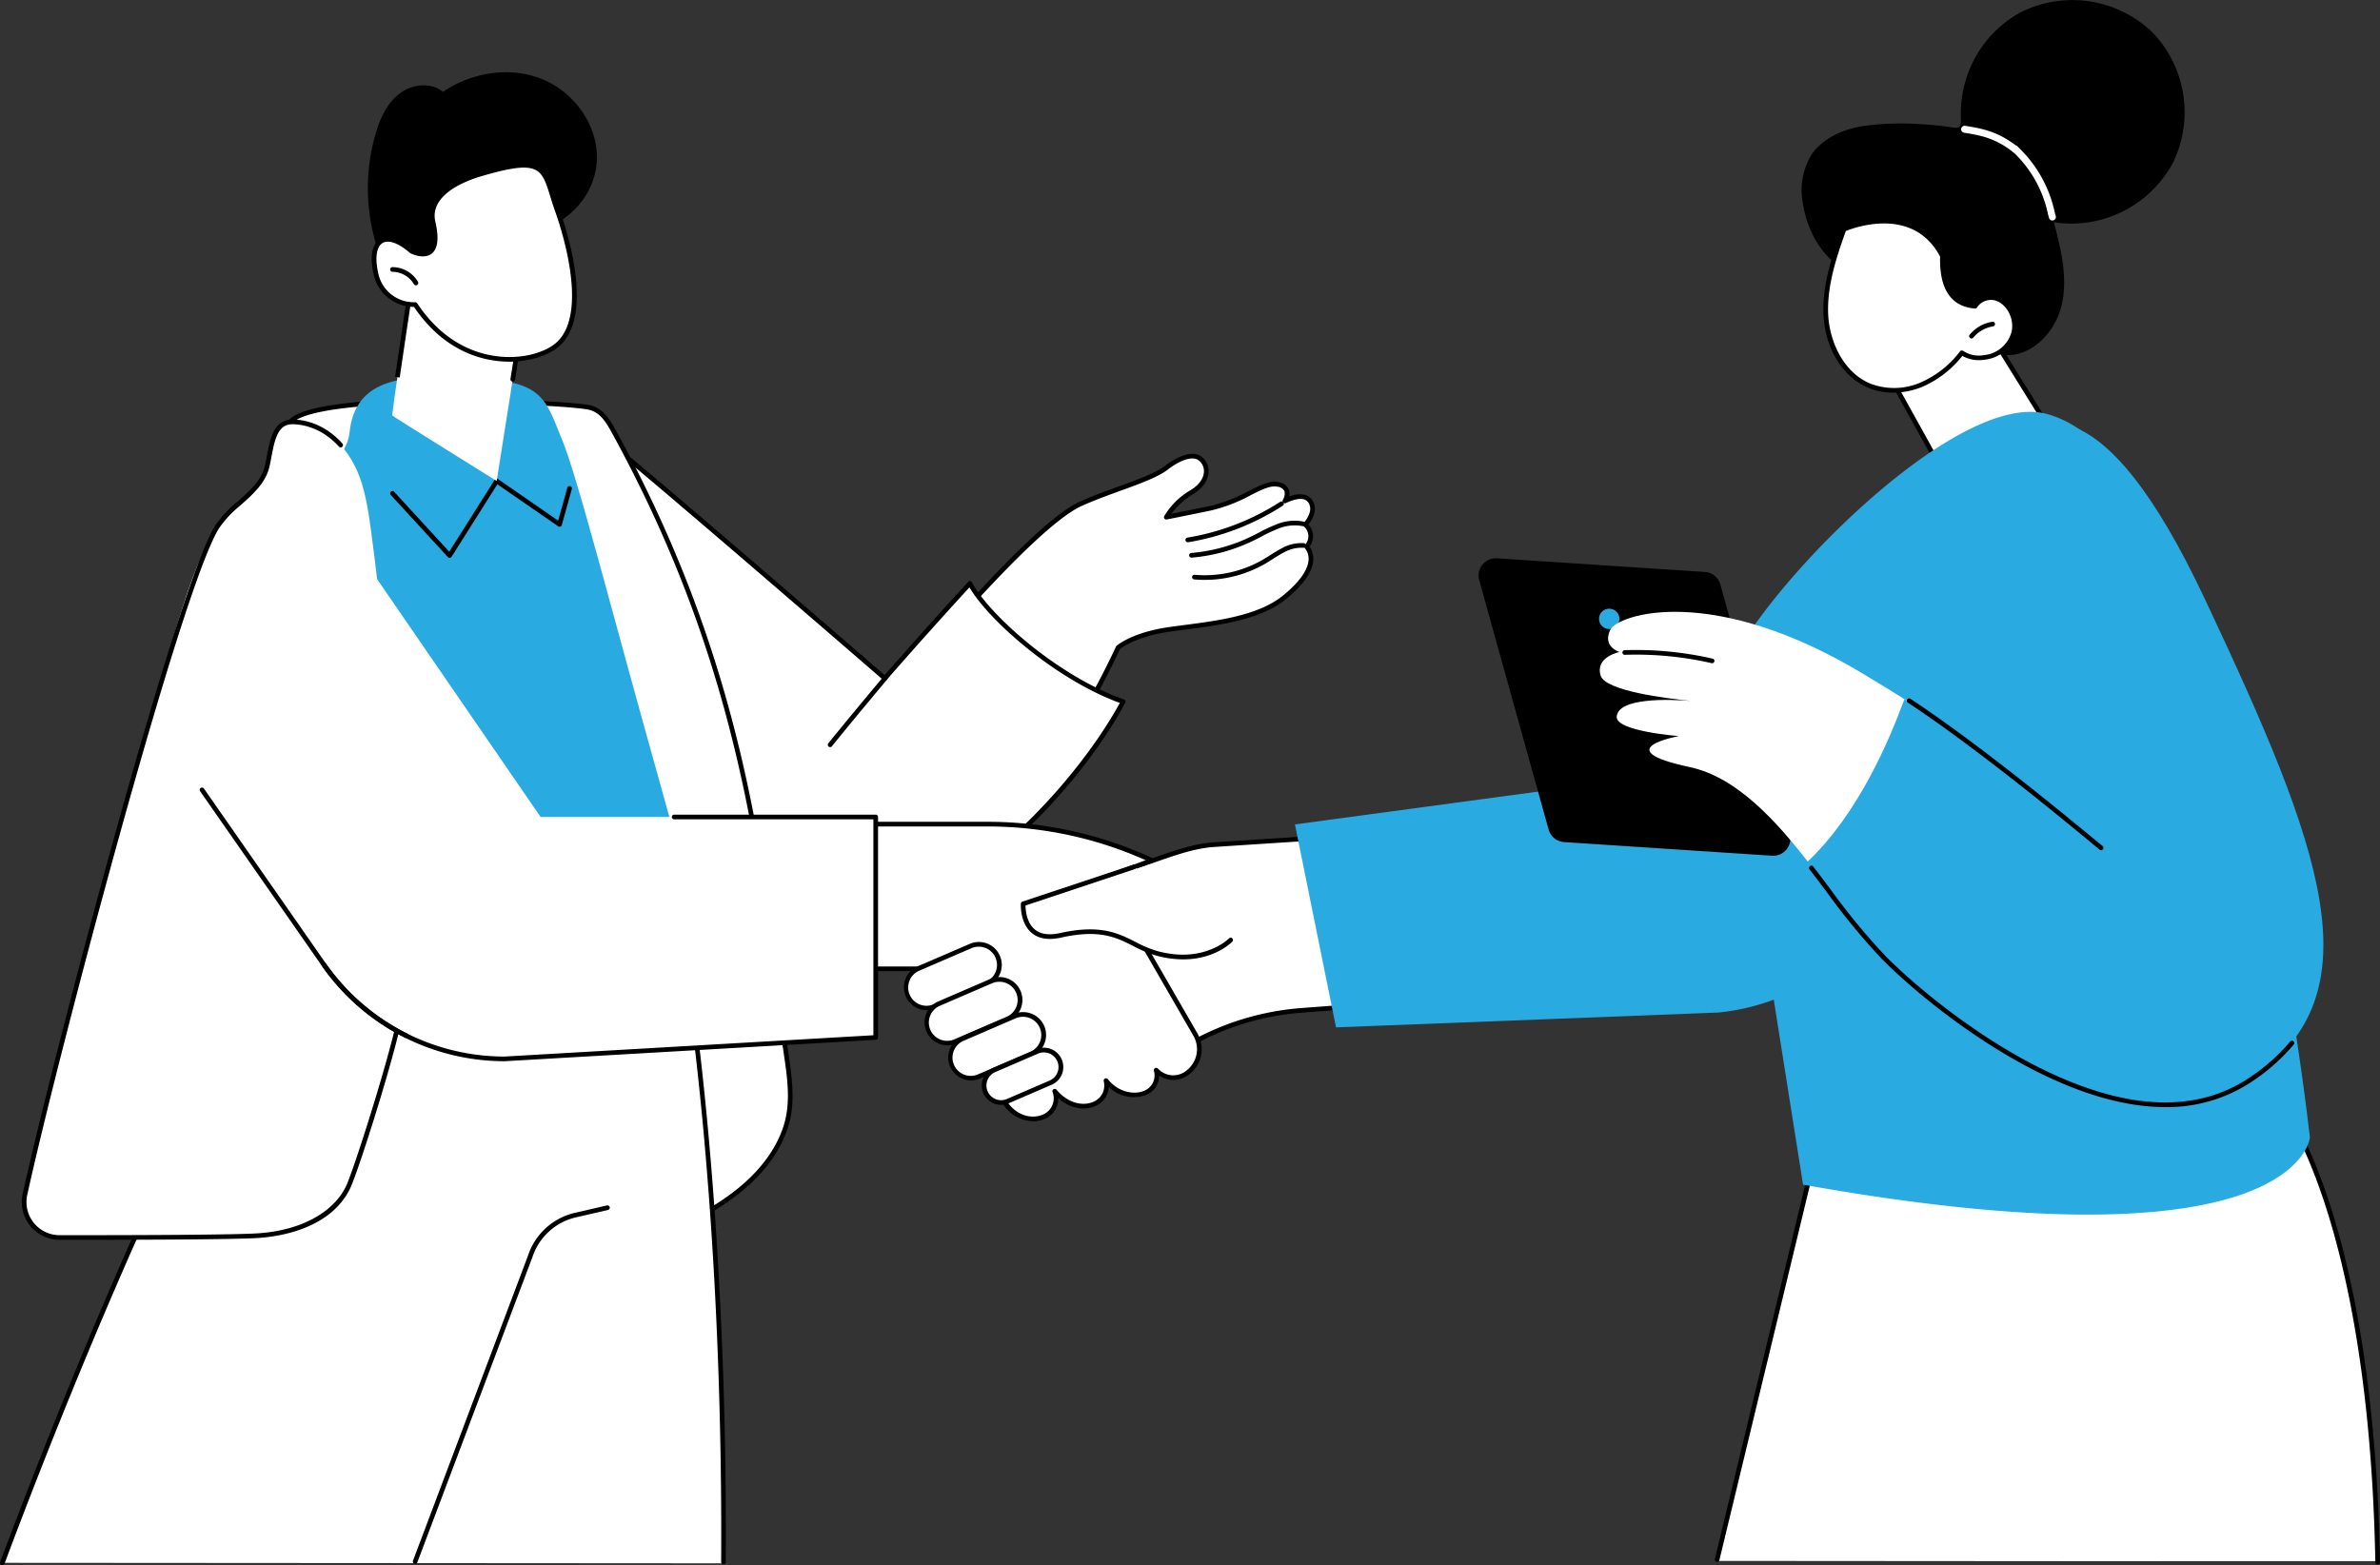 <svg id="Gruppe_460" data-name="Gruppe 460" xmlns="http://www.w3.org/2000/svg" xmlns:xlink="http://www.w3.org/1999/xlink" width="525.015" height="345.278" viewBox="0 0 525.015 345.278">
  <rect x="0" y="0" width="525.015" height="345.278" fill="#333333" stroke="none"/>
  <defs>
    <clipPath id="clip-path">
      <rect id="Rechteck_548" data-name="Rechteck 548" width="525.015" height="345.278" fill="none"/>
    </clipPath>
  </defs>
  <g id="Gruppe_459" data-name="Gruppe 459" clip-path="url(#clip-path)">
    <path id="Pfad_1308" data-name="Pfad 1308" d="M1622.923,1077.25l25.836-107.135c2.227-9.162,13.781-15.284,23.108-13.947l74.1,10.622s8.52,22.932,11.512,31.6c10.41,30.166,11.239,78.91,11.239,78.91l-66.458.007Z" transform="translate(-1244.207 -732.902)" fill="#fff"/>
    <path id="Pfad_1309" data-name="Pfad 1309" d="M2165.825,1128.928a.514.514,0,0,1-.514-.5c-.793-42.679-7.345-69.022-12.7-83.606-5.8-15.793-11.485-21.573-11.542-21.629a.514.514,0,0,1,.724-.729c.237.235,5.862,5.932,11.74,21.888,5.4,14.666,12.01,41.153,12.807,84.057a.514.514,0,0,1-.5.523Z" transform="translate(-1641.324 -783.75)"/>
    <path id="Pfad_1310" data-name="Pfad 1310" d="M1621.537,1190.771a.5.5,0,0,1-.121-.015.513.513,0,0,1-.379-.62l20.757-85.977a.514.514,0,1,1,1,.241l-20.757,85.976a.514.514,0,0,1-.5.394" transform="translate(-1242.75 -846.198)"/>
    <path id="Pfad_1311" data-name="Pfad 1311" d="M1804.148,321.3l19.761,31.865-24.718,10.162-19.712-37.135Z" transform="translate(-1364.23 -246.324)" fill="#fff"/>
    <path id="Pfad_1312" data-name="Pfad 1312" d="M1904.936,354.679a.513.513,0,0,1-.437-.243l-12.848-20.7a.514.514,0,0,1,.874-.542l12.848,20.7a.514.514,0,0,1-.436.785" transform="translate(-1450.167 -255.255)"/>
    <path id="Pfad_1313" data-name="Pfad 1313" d="M1806.452,393.7a.514.514,0,0,1-.45-.264l-13.008-23.446a.514.514,0,0,1,.9-.5l13.008,23.447a.514.514,0,0,1-.449.763" transform="translate(-1374.542 -283.063)"/>
    <path id="Pfad_1314" data-name="Pfad 1314" d="M1716.816,27.8c-4.281.615-8.807,2.562-11.33,6.072a15.05,15.05,0,0,0-2.175,10.332c.975,6.631,3.828,11.767,9.331,15.6a24.992,24.992,0,0,0,19.177,3.9c-.395,3.887,2.885,7.075,5.934,9.521,3.031,2.433,6.384,4.894,10.267,5.106,6.1.334,11.231-5.272,12.543-11.237s-.229-12.145-1.761-18.057a25.486,25.486,0,0,0,26.216-13.046,25.445,25.445,0,0,0-4.537-28.911,25.5,25.5,0,0,0-28.954-4.4,25.236,25.236,0,0,0-11.91,14.182,26,26,0,0,0-1.341,9.316c.074,2.407-.559,2.113-2.8,1.8q-2.988-.417-6.006-.578a58.64,58.64,0,0,0-12.65.406" transform="translate(-1305.718 0)"/>
    <path id="Pfad_1315" data-name="Pfad 1315" d="M1865.858,124.881a.766.766,0,0,1-.474-.163c-3.851-3.005-6.9-3.664-10.8-4.266a.771.771,0,1,1,.236-1.524c3.991.618,7.373,1.347,11.509,4.574a.771.771,0,0,1-.475,1.379" transform="translate(-1421.312 -91.169)" fill="#fff"/>
    <path id="Pfad_1316" data-name="Pfad 1316" d="M1910.584,154.1a.771.771,0,0,1-.742-.564c-.086-.31-.173-.635-.263-.974a26.1,26.1,0,0,0-7.758-13.674.771.771,0,1,1,1.063-1.117,27.8,27.8,0,0,1,8.185,14.393c.089.333.174.652.259.958a.772.772,0,0,1-.536.95.784.784,0,0,1-.207.028" transform="translate(-1457.839 -105.46)" fill="#fff"/>
    <path id="Pfad_1317" data-name="Pfad 1317" d="M1758.815,227.944a4.224,4.224,0,0,1,4.7-1.743c2.9.947,4.548,4.469,3.883,7.448a7.512,7.512,0,0,1-6.509,5.583,6.741,6.741,0,0,1-4.969-1.014,22.386,22.386,0,0,1-9.033,7.08,15.209,15.209,0,0,1-11.323.2c-5.991-2.46-9.327-9.2-9.64-15.664s1.828-12.77,3.994-18.87c0,0,15.207-6.65,21.722,5.91-.2,6.427,1.737,10.591,7.179,11.067" transform="translate(-1323.145 -160.388)" fill="#fff"/>
    <path id="Pfad_1318" data-name="Pfad 1318" d="M1739.116,245.429a14.323,14.323,0,0,1-5.438-1.036c-5.689-2.335-9.6-8.66-9.959-16.115-.329-6.809,2.083-13.605,4.023-19.067a.513.513,0,0,1,.279-.3c.155-.069,15.725-6.7,22.384,6.144a.507.507,0,0,1,.057.253c-.208,6.54,1.893,9.981,6.421,10.509a4.633,4.633,0,0,1,5.1-1.69c3.043.992,4.979,4.678,4.226,8.049a8.014,8.014,0,0,1-6.959,5.982,7.507,7.507,0,0,1-4.91-.84,22.73,22.73,0,0,1-8.95,6.87,16.848,16.848,0,0,1-6.272,1.238m-10.481-35.659c-1.9,5.339-4.2,11.94-3.889,18.459.28,5.782,3.271,12.729,9.323,15.214a14.668,14.668,0,0,0,10.935-.2,21.889,21.889,0,0,0,8.822-6.921.513.513,0,0,1,.7-.1,6.235,6.235,0,0,0,4.622.922,6.964,6.964,0,0,0,6.057-5.183c.632-2.827-1.024-6.027-3.541-6.848a3.717,3.717,0,0,0-4.1,1.533.506.506,0,0,1-.476.233c-5.271-.461-7.846-4.316-7.652-11.46-5.921-11.206-18.938-6.4-20.8-5.643" transform="translate(-1321.459 -158.805)"/>
    <path id="Pfad_1319" data-name="Pfad 1319" d="M1862.013,307.861a.514.514,0,0,1-.4-.84,8.156,8.156,0,0,1,5-2.847.514.514,0,0,1,.156,1.016,7.118,7.118,0,0,0-4.364,2.484.512.512,0,0,1-.4.188" transform="translate(-1427.111 -233.189)"/>
    <path id="Pfad_1320" data-name="Pfad 1320" d="M1024.758,830.388l2.22-1.459a58.827,58.827,0,0,1,27.845-9.5l53.816-4.1.057-37.224-73.094,4.754c-5.063.329-10.063,2.362-14.874,3.974l-6.013,2.015-13.238,21.781Z" transform="translate(-767.778 -596.536)" fill="#fff"/>
    <path id="Pfad_1321" data-name="Pfad 1321" d="M1023.069,829.214a.515.515,0,0,1-.333-.122l-23.281-19.754a.515.515,0,0,1-.106-.659l13.238-21.78a.513.513,0,0,1,.276-.221l6.013-2.015c.819-.275,1.644-.561,2.474-.85,4.061-1.412,8.261-2.872,12.529-3.15l73.094-4.754a.53.53,0,0,1,.385.138.517.517,0,0,1,.162.376l-.057,37.225a.514.514,0,0,1-.474.511l-53.816,4.1a58.465,58.465,0,0,0-27.6,9.414l-2.22,1.459a.515.515,0,0,1-.282.084m-22.614-20.376,22.653,19.221,1.9-1.248a59.493,59.493,0,0,1,28.088-9.579l53.342-4.061.055-36.2-72.546,4.719c-4.13.269-8.262,1.706-12.258,3.095-.834.29-1.662.578-2.485.854l-5.835,1.955Z" transform="translate(-766.09 -594.848)"/>
    <path id="Pfad_1322" data-name="Pfad 1322" d="M1389.958,389.82c-18.446-4.931-55.994,32.066-67.493,51.26l-18.09,28.475-80.241,10.825,9.064,44.772,84.345-3.272a48.621,48.621,0,0,0,12.217-2.839l6.463,40.811c109.246,19.5,111.8-10.382,111.8-10.382s-15.982-148.4-58.067-159.648" transform="translate(-938.477 -298.51)" fill="#29abe2"/>
    <path id="Pfad_1323" data-name="Pfad 1323" d="M1665.2,850.408a.513.513,0,0,1-.5-.417,185.837,185.837,0,0,1-2.5-26.1.513.513,0,0,1,.5-.53h.017a.513.513,0,0,1,.513.5A184.719,184.719,0,0,0,1665.7,849.8a.515.515,0,0,1-.408.6.541.541,0,0,1-.1.009" transform="translate(-1274.312 -631.229)" fill="#29abe2"/>
    <path id="Pfad_1324" data-name="Pfad 1324" d="M1416.6,590.382l45.87,3.009a3.806,3.806,0,0,0,3.913-4.82l-15.31-55.008a3.8,3.8,0,0,0-3.414-2.776l-45.87-3.008a3.806,3.806,0,0,0-3.913,4.819l15.31,55.008a3.8,3.8,0,0,0,3.414,2.776" transform="translate(-1071.57 -404.612)"/>
    <path id="Pfad_1325" data-name="Pfad 1325" d="M1512.377,575.992a2.244,2.244,0,1,0,3.166.208,2.246,2.246,0,0,0-3.166-.208" transform="translate(-1158.871 -441.154)" fill="#29abe2"/>
    <path id="Pfad_1326" data-name="Pfad 1326" d="M1516.687,587.255s-3.869-1.111-2.051-4.879c1.636-3.391,22.462-10.438,56.1,9.882,3.433,2.073,6.524,3.974,9.312,5.717-3.182,8.737-9.869,25.92-21.118,36.461-7.562-9.832-16.338-19.567-26.786-21.792-18.458-3.931-2.39-6.832-2.39-6.832s-13.908-1.064-13.7-4.268c.28-4.26,11.549-3.863,16.319-3.5,1.295.129,2.1.191,2.1.191s-.818-.095-2.1-.191c-5.279-.527-18.779-2.195-19.846-5.545-1.328-4.172,4.154-5.24,4.154-5.24" transform="translate(-1159.418 -443.422)" fill="#fff"/>
    <path id="Pfad_1327" data-name="Pfad 1327" d="M1553.492,617.453a.522.522,0,0,1-.127-.016,74.974,74.974,0,0,0-19.137-1.838.505.505,0,0,1-.524-.5.515.515,0,0,1,.5-.525,76.186,76.186,0,0,1,19.411,1.87.514.514,0,0,1-.126,1.012" transform="translate(-1175.807 -471.143)"/>
    <path id="Pfad_1328" data-name="Pfad 1328" d="M1755.669,478.2l-17.917-72.965s8.386-8.474,16.693-6.293c5.341,1.4,18.464-10.6,41.71,38.741,26.039,55.272,37.961,86.92,10.474,105.825s-68.491-13.859-81.134-26.528c-5.486-5.5-11.228-13.725-17.025-21.263,11.249-10.541,18.24-27.189,21.422-35.925,23.291,14.565,25.777,18.408,25.777,18.408" transform="translate(-1309.791 -305.573)" fill="#29abe2"/>
    <path id="Pfad_1329" data-name="Pfad 1329" d="M1788.714,871.606c-8.11,0-17.178-2.42-27.146-7.258-14.3-6.942-27.867-17.916-35.14-25.2a146.4,146.4,0,0,1-12.467-15.121c-1.2-1.584-2.422-3.207-3.694-4.861a.514.514,0,1,1,.815-.627c1.274,1.656,2.5,3.282,3.7,4.868a145.637,145.637,0,0,0,12.375,15.015c7.216,7.231,20.676,18.119,34.861,25,18.572,9.016,33.92,9.509,45.618,1.463a42,42,0,0,0,8.649-7.744.514.514,0,0,1,.793.654,43.065,43.065,0,0,1-8.86,7.937,33.629,33.629,0,0,1-19.5,5.873" transform="translate(-1311.088 -627.372)"/>
    <path id="Pfad_1330" data-name="Pfad 1330" d="M1845.452,693.745a.51.51,0,0,1-.324-.116c-.516-.422-1.2-.983-2.018-1.66-6.966-5.743-25.469-21-40.277-30.762a.514.514,0,1,1,.566-.858c14.853,9.792,33.388,25.074,40.365,30.827.82.676,1.5,1.236,2.015,1.657a.514.514,0,0,1-.326.912" transform="translate(-1381.957 -506.189)"/>
    <path id="Pfad_1331" data-name="Pfad 1331" d="M997.218,446.366s2.146-2.28,1.469-4.372-2.709-2.392-5.973-.854c0,0,1.849-2.889-1.485-3.638s-7.79,3.762-14.968,5.249-9.7,1.967-9.7,1.967a15.86,15.86,0,0,1,5.669-5.551c4.169-2.58,3.607-6.15,1.643-7.479-1.675-1.133-4.7.116-7.312,2.136-3.427,2.653-11.981,4.837-18.9,7.958-5.264,2.374-14.286,11.245-22.486,20.122,3.326,6.487,10.555,15.423,26.073,20.895,1.9-3.525,3.48-6.715,4.686-9.331,0,0,3.287-2.887,11.461-4.023s18.938-1.967,25.173-6.994,6.859-8.913,4.935-11.253a3.358,3.358,0,0,0-.282-4.829" transform="translate(-709.279 -330.623)" fill="#fff"/>
    <path id="Pfad_1332" data-name="Pfad 1332" d="M949.557,481.638a.514.514,0,0,1-.452-.758c1.743-3.236,3.359-6.453,4.672-9.3a.515.515,0,0,1,.128-.171c.139-.122,3.5-3,11.73-4.146.968-.135,1.973-.265,3-.4,7.75-1.006,16.534-2.146,21.919-6.487,4.408-3.553,5.524-6.168,5.685-7.737a3.659,3.659,0,0,0-.825-2.791.514.514,0,0,1,.018-.673,2.8,2.8,0,0,0-.255-4.109.514.514,0,0,1-.023-.726c.02-.021,1.929-2.088,1.355-3.861a1.944,1.944,0,0,0-1.06-1.29c-.9-.387-2.351-.131-4.205.741a.514.514,0,0,1-.651-.742,2.417,2.417,0,0,0,.336-1.9,1.939,1.939,0,0,0-1.5-.964c-1.544-.347-3.485.63-5.943,1.866a35.079,35.079,0,0,1-8.807,3.385c-7.1,1.47-9.684,1.963-9.71,1.968a.514.514,0,0,1-.555-.737,16.26,16.26,0,0,1,5.858-5.756c1.837-1.137,2.865-2.585,2.9-4.076a2.962,2.962,0,0,0-1.27-2.541c-1.29-.872-3.922-.041-6.71,2.117-2.132,1.651-6.179,3.121-10.464,4.678-2.859,1.039-5.816,2.113-8.542,3.342-4.311,1.944-12.029,8.861-22.32,20a.514.514,0,1,1-.755-.7c10.532-11.4,18.153-18.212,22.652-20.241,2.761-1.245,5.736-2.327,8.614-3.372,4.206-1.529,8.18-2.973,10.185-4.525,2.5-1.937,5.9-3.521,7.915-2.155A3.986,3.986,0,0,1,974.194,433c-.022,1.073-.49,3.14-3.382,4.93a17.222,17.222,0,0,0-4.853,4.378c1.377-.273,4.052-.81,8.51-1.734a33.751,33.751,0,0,0,8.555-3.3c2.641-1.329,4.724-2.381,6.63-1.951a2.873,2.873,0,0,1,2.228,1.578,2.639,2.639,0,0,1,.082,1.608,5.318,5.318,0,0,1,3.895-.266,2.948,2.948,0,0,1,1.629,1.916c.6,1.838-.645,3.72-1.264,4.506a3.751,3.751,0,0,1,.24,4.864,4.717,4.717,0,0,1,.8,3.212c-.263,2.563-2.3,5.4-6.062,8.432-5.611,4.523-14.548,5.683-22.433,6.706-1.026.133-2.027.263-2.993.4-7.222,1-10.575,3.416-11.116,3.838-1.313,2.842-2.919,6.037-4.65,9.251a.514.514,0,0,1-.453.27" transform="translate(-707.591 -328.948)"/>
    <path id="Pfad_1333" data-name="Pfad 1333" d="M1129.687,521.488q-1.174,0-2.346-.106a.514.514,0,1,1,.094-1.024,25.624,25.624,0,0,0,15.26-3.447c.484-.287.959-.59,1.435-.893a30.237,30.237,0,0,1,2.611-1.544,8.8,8.8,0,0,1,4.79-1.092.514.514,0,1,1-.1,1.023,7.83,7.83,0,0,0-4.228.987c-.865.437-1.707.974-2.521,1.493-.485.309-.969.618-1.463.911a26.7,26.7,0,0,1-13.531,3.692" transform="translate(-863.913 -393.559)"/>
    <path id="Pfad_1334" data-name="Pfad 1334" d="M1124.622,500.368a.514.514,0,0,1-.043-1.026,37.539,37.539,0,0,0,13.335-3.69c.549-.268,1.092-.55,1.635-.832a35.082,35.082,0,0,1,3.751-1.761,10.459,10.459,0,0,1,6.111-.634.514.514,0,1,1-.237,1,9.474,9.474,0,0,0-5.512.6,34.355,34.355,0,0,0-3.64,1.712c-.55.286-1.1.57-1.656.843a38.562,38.562,0,0,1-13.7,3.79l-.044,0" transform="translate(-861.793 -377.352)"/>
    <path id="Pfad_1335" data-name="Pfad 1335" d="M1121.137,483a.514.514,0,0,1-.083-1.021,53.86,53.86,0,0,0,20.5-7.915.514.514,0,0,1,.559.862A54.9,54.9,0,0,1,1121.22,483a.538.538,0,0,1-.083.007" transform="translate(-859.121 -363.377)"/>
    <path id="Pfad_1336" data-name="Pfad 1336" d="M567.873,412.631C570.746,414.2,630.561,466,630.561,466s9.166-10.557,18.764-20.948c3.326,6.487,18.283,20.617,33.8,26.089-10.585,19.651-36.85,47.1-57.194,46.248-23.994-1-41.582-26.268-41.582-26.268Z" transform="translate(-435.357 -316.342)" fill="#fff"/>
    <path id="Pfad_1337" data-name="Pfad 1337" d="M625.2,516.231c-.326,0-.65-.007-.975-.021-23.971-1-41.8-26.233-41.982-26.488a.514.514,0,0,1,.843-.587c.175.25,17.724,25.066,41.182,26.048,19.943.82,45.837-26.159,56.435-45.454-14.471-5.308-29.089-18.44-33.171-25.5-9.308,10.1-18.179,20.307-18.269,20.41a.513.513,0,0,1-.724.052c-20.675-17.9-60.364-52.081-62.6-53.3a.514.514,0,0,1,.494-.9c2.8,1.53,56.79,48.245,62.39,53.093,1.743-2,9.97-11.4,18.438-20.573a.514.514,0,0,1,.835.114c3.493,6.814,18.643,20.594,33.515,25.838a.515.515,0,0,1,.281.729c-5.682,10.55-15.047,22.122-25.05,30.954-8.121,7.171-20.109,15.583-31.643,15.584" transform="translate(-433.67 -314.652)"/>
    <path id="Pfad_1338" data-name="Pfad 1338" d="M783.049,654.379a.514.514,0,0,1-.4-.835c3.983-4.973,12.135-14.691,12.217-14.788a.514.514,0,0,1,.787.66c-.082.1-8.227,9.807-12.2,14.77a.512.512,0,0,1-.4.193" transform="translate(-599.928 -489.558)"/>
    <path id="Pfad_1339" data-name="Pfad 1339" d="M339.509,380.465c2.512.656,3.9,2.835,5.146,5.109C372.219,435.688,377.3,478.484,382.2,519c.8,6.584,2.487,13.3.606,19.661-1.713,5.794-5.72,10.7-10.423,14.493s-10.112,6.6-15.48,9.381c-7.434-16.8-9.574-61.231-15.524-78.613-5.766-16.841-11.546-33.735-15.186-51.159-2.55-12.2-42.963-11.119-42.609-23.6.1-3.543-12.6-22.633-10.226-25.533,5.674-6.941,61.273-4.441,66.154-3.168" transform="translate(-209.34 -290.531)" fill="#fff"/>
    <path id="Pfad_1340" data-name="Pfad 1340" d="M355.227,561.385a.513.513,0,0,1-.47-.306c-4.09-9.245-6.569-26.657-8.967-43.5-2-14.049-3.89-27.318-6.574-35.158-5.679-16.59-11.552-33.744-15.2-51.221-1.182-5.658-11.429-8.434-21.337-11.118-11.044-2.992-21.476-5.818-21.284-12.6.038-1.336-2.233-5.694-4.43-9.91-4.4-8.442-7.171-14.111-5.681-15.935,5.979-7.314,62.236-4.5,66.682-3.339,2.716.709,4.189,3.035,5.466,5.358,27.484,49.969,32.594,92.2,37.535,133.048l.069.566c.158,1.3.354,2.638.544,3.929.778,5.279,1.582,10.737.044,15.94-1.575,5.326-5.238,10.426-10.593,14.747-4.763,3.844-10.255,6.688-15.567,9.437a.517.517,0,0,1-.236.058m-48.26-183.574q-.954,0-1.908.006c-18.718.1-30.738,1.734-32.979,4.475-1.174,1.436,3.021,9.484,5.8,14.81,2.464,4.728,4.591,8.811,4.546,10.413-.17,5.973,10.351,8.823,20.525,11.579,10.208,2.765,20.763,5.625,22.074,11.9,3.638,17.413,9.5,34.537,15.169,51.1,2.716,7.932,4.612,21.248,6.619,35.346,2.345,16.467,4.767,33.484,8.672,42.724,5.113-2.649,10.368-5.409,14.905-9.071,5.192-4.19,8.737-9.113,10.253-14.238,1.475-4.985.687-10.33-.075-15.5-.191-1.3-.389-2.639-.549-3.956l-.068-.566c-4.929-40.747-10.026-82.882-37.415-132.677-1.218-2.215-2.5-4.253-4.825-4.858h0c-2.346-.612-16.318-1.486-30.739-1.486" transform="translate(-207.667 -288.865)"/>
    <path id="Pfad_1341" data-name="Pfad 1341" d="M2.2,1054.24c23.122-61.7,44.573-106.221,55.668-125.922l95.582-2.889s8.29,50.7,7.85,128.92Z" transform="translate(-1.689 -709.476)" fill="#fff"/>
    <path id="Pfad_1342" data-name="Pfad 1342" d="M390.8,1218.58a.508.508,0,0,1-.181-.033.514.514,0,0,1-.3-.662l25.391-67.349a14.269,14.269,0,0,1,10.293-9.379l7.123-1.643a.514.514,0,0,1,.231,1l-7.123,1.643a13.245,13.245,0,0,0-9.555,8.72l-25.4,67.369a.514.514,0,0,1-.481.333" transform="translate(-299.213 -873.593)"/>
    <path id="Pfad_1343" data-name="Pfad 1343" d="M.514,1053.065a.514.514,0,0,1-.481-.694c22.421-59.8,44.019-105.249,55.7-125.994a.513.513,0,0,1,.432-.262l95.582-2.889h.015a.513.513,0,0,1,.507.431c.083.5,8.275,51.337,7.84,128.707a.514.514,0,0,1-.514.511h0a.514.514,0,0,1-.511-.517c.413-73.436-6.952-122.922-7.756-128.09l-94.839,2.867C44.79,947.962,23.3,993.224,1,1052.731a.514.514,0,0,1-.481.334" transform="translate(0 -707.787)"/>
    <path id="Pfad_1344" data-name="Pfad 1344" d="M280.562,492.363h80.552a6.208,6.208,0,0,0,5.989-7.86c-2.515-9.087-7.115-25.688-13.292-47.878-9.573-34.389-15.756-58.606-19.1-66.647s-3.93-12.387-17.563-12.994c-12.568-.559-27.664-2.484-29.151,11.705a9.913,9.913,0,0,1-4.016,6.884l-8.923,6.609Z" transform="translate(-210.874 -273.368)" fill="#29abe2"/>
    <path id="Pfad_1345" data-name="Pfad 1345" d="M381.917,469.986a.515.515,0,0,1-.378-.166l-12.6-13.716a.514.514,0,1,1,.757-.7l12.145,13.221,10.032-15.878a.514.514,0,0,1,.727-.148l13.273,9.177,2.015-7.258a.514.514,0,1,1,.991.275l-2.208,7.954a.514.514,0,0,1-.787.285l-13.426-9.284-10.1,15.993a.515.515,0,0,1-.388.237l-.046,0" transform="translate(-282.742 -346.917)"/>
    <path id="Pfad_1346" data-name="Pfad 1346" d="M753.212,779.1h41.634a85.448,85.448,0,0,1,36.109,8l-10.345,3.817,19.933,34.542c3.348,5.8-3.325,12.467-8.285,8.219q-.169-.145-.337-.306c1.225,5.984-6.933,7.523-11.065,2.3,1.122,5.48-6.323,8.217-11.308,2.351,1.816,6.294-7.055,8.774-11.112,2.31-4.283-6.824-17.454-29.316-17.454-29.316H752.466Z" transform="translate(-576.875 -597.292)" fill="#fff"/>
    <path id="Pfad_1347" data-name="Pfad 1347" d="M803.066,842.958a8.023,8.023,0,0,1-6.754-4.041c-3.993-6.361-15.845-26.57-17.314-29.075H750.777a.514.514,0,0,1-.514-.526l.746-31.92a.514.514,0,0,1,.514-.5h41.634a86.53,86.53,0,0,1,36.326,8.052.514.514,0,0,1-.039.948l-9.773,3.606L839.3,823.515a6.928,6.928,0,0,1-1.566,8.914,5.566,5.566,0,0,1-6.865.433,4.513,4.513,0,0,1-2.709,4.243,7.915,7.915,0,0,1-8.376-1.7,4.828,4.828,0,0,1-2.809,4.122c-2.193,1.068-5.479.878-8.354-1.673a4.776,4.776,0,0,1-2.946,4.568,6.4,6.4,0,0,1-2.608.54M751.3,808.815h27.989a.514.514,0,0,1,.444.254c.132.225,13.216,22.563,17.446,29.3,2.162,3.444,5.7,4.171,8.073,3.109a3.885,3.885,0,0,0,2.11-5,.514.514,0,0,1,.885-.475c2.751,3.237,6.139,3.637,8.273,2.6a3.882,3.882,0,0,0,2.14-4.512.514.514,0,0,1,.906-.422c2.368,2.992,5.969,3.525,8.156,2.507a3.663,3.663,0,0,0,2-4.385.514.514,0,0,1,.859-.474c.1.1.21.2.316.287a4.567,4.567,0,0,0,6.172.037,5.913,5.913,0,0,0,1.332-7.609l-19.933-34.542a.514.514,0,0,1,.268-.739l9.175-3.385a85.539,85.539,0,0,0-34.762-7.439H752.025Z" transform="translate(-575.186 -595.603)"/>
    <path id="Pfad_1348" data-name="Pfad 1348" d="M874.441,901.489,863,906.423a4.546,4.546,0,1,1-3.606-8.347l11.44-4.935a4.546,4.546,0,1,1,3.606,8.347" transform="translate(-656.745 -684.437)" fill="#fff"/>
    <path id="Pfad_1349" data-name="Pfad 1349" d="M859.512,905.623a5.059,5.059,0,0,1-2.013-9.7l11.44-4.934a5.06,5.06,0,1,1,4.013,9.29l-11.44,4.934a5.039,5.039,0,0,1-2,.415M870.94,891.6a4.014,4.014,0,0,0-1.594.33l-11.44,4.934a4.032,4.032,0,1,0,3.2,7.4l11.44-4.934a4.031,4.031,0,0,0-1.6-7.734m1.808,8.205h0Z" transform="translate(-655.052 -682.751)"/>
    <path id="Pfad_1350" data-name="Pfad 1350" d="M893.954,934.634l-11.44,4.935a4.546,4.546,0,1,1-3.606-8.347l11.44-4.935a4.546,4.546,0,1,1,3.606,8.347" transform="translate(-671.705 -709.848)" fill="#fff"/>
    <path id="Pfad_1351" data-name="Pfad 1351" d="M879.024,938.772a5.059,5.059,0,0,1-2.013-9.7l11.44-4.934a5.06,5.06,0,1,1,4.013,9.29l-11.44,4.934a5.038,5.038,0,0,1-2,.415m11.428-14.026a4.02,4.02,0,0,0-1.594.33l-11.44,4.934a4.032,4.032,0,1,0,3.2,7.4l11.44-4.934a4.031,4.031,0,0,0-1.6-7.734m1.808,8.205h0Z" transform="translate(-670.011 -708.165)"/>
    <path id="Pfad_1352" data-name="Pfad 1352" d="M916.309,967.779l-11.441,4.934a4.546,4.546,0,1,1-3.606-8.347l11.44-4.934a4.546,4.546,0,1,1,3.606,8.347" transform="translate(-688.843 -735.258)" fill="#fff"/>
    <path id="Pfad_1353" data-name="Pfad 1353" d="M901.38,971.916a5.059,5.059,0,0,1-2.013-9.7l11.44-4.934a5.06,5.06,0,1,1,4.013,9.29L903.38,971.5a5.04,5.04,0,0,1-2,.415m11.428-14.026a4.02,4.02,0,0,0-1.594.33l-11.44,4.934a4.032,4.032,0,1,0,3.2,7.4l11.44-4.934a4.031,4.031,0,0,0-1.6-7.733m1.808,8.205h0Z" transform="translate(-687.15 -733.575)"/>
    <path id="Pfad_1354" data-name="Pfad 1354" d="M944.972,999.915l-9.432,4.068a3.748,3.748,0,1,1-2.973-6.881L942,993.034a3.748,3.748,0,1,1,2.973,6.881" transform="translate(-713.213 -761.069)" fill="#fff"/>
    <path id="Pfad_1355" data-name="Pfad 1355" d="M932.368,1003.117a4.261,4.261,0,0,1-1.7-8.174l9.432-4.069a4.262,4.262,0,1,1,3.38,7.825l-9.431,4.068a4.242,4.242,0,0,1-1.684.349m9.421-11.563a3.225,3.225,0,0,0-1.278.264l-9.432,4.069a3.234,3.234,0,1,0,2.566,5.938l9.431-4.069a3.233,3.233,0,0,0-1.287-6.2" transform="translate(-711.52 -759.382)"/>
    <path id="Pfad_1356" data-name="Pfad 1356" d="M991.7,819.5l-24.479,8.153s-.544,8.9,8.217,6.956c12.325-2.737,14.828,2.242,21.341,3.991,10.613,2.851,16.206-2.965,16.206-2.965Z" transform="translate(-741.511 -628.27)" fill="#fff"/>
    <path id="Pfad_1357" data-name="Pfad 1357" d="M1000.814,838.228a22.556,22.556,0,0,1-5.861-.813,26.167,26.167,0,0,1-5.139-2.132c-3.817-1.927-7.424-3.748-15.957-1.854-2.759.613-4.941.255-6.484-1.062-2.583-2.206-2.368-6.255-2.357-6.426a.514.514,0,0,1,.351-.457l24.48-8.154a.514.514,0,0,1,.325.976l-24.134,8.038c.011.96.207,3.711,2.007,5.244,1.284,1.095,3.164,1.376,5.591.838,8.893-1.973,12.833.016,16.643,1.94a25.006,25.006,0,0,0,4.942,2.057c10.2,2.742,15.648-2.769,15.7-2.825a.514.514,0,0,1,.741.713c-.189.2-3.867,3.918-10.848,3.918" transform="translate(-739.818 -626.583)"/>
    <path id="Pfad_1358" data-name="Pfad 1358" d="M66.718,420.694c4.2-4.193,8.319-6.221,9.7-11.989.926-3.877,1.119-9.457,5.093-9.808,0,0,8-.885,13.5,8.32,2.759,4.616,3.572,10.107,4.3,15.435,4.721,34.645,8.356,87.68,1.984,122.059-.914,4.933-4.594,25.7-15.631,30.978-7.054,3.372-15.941,2.651-23.761,2.651-7.995,0-35.425,2.843-37.493-2.642-.405-1.074-1.707-1.778-1.577-4.475,3.624-16.266,16.592-68.319,25.874-100.17,6.562-22.519,11.488-43.835,18.017-50.36" transform="translate(-17.493 -305.795)" fill="#fff"/>
    <path id="Pfad_1359" data-name="Pfad 1359" d="M31.147,577.611H28.933a8.331,8.331,0,0,1-8.142-10.1C27.065,538.722,54.551,434.334,63.162,420.2a25.756,25.756,0,0,1,5.18-5.592c2.626-2.326,5.106-4.523,5.871-7.725.165-.691.305-1.429.453-2.211.682-3.594,1.454-7.668,5.094-7.99.242-.028,6.272-.62,11.556,5.25a.514.514,0,0,1-.764.688c-4.918-5.462-10.635-4.921-10.692-4.915-2.876.254-3.541,3.764-4.185,7.158-.15.794-.292,1.544-.463,2.258-.841,3.518-3.56,5.927-6.189,8.256a25,25,0,0,0-4.984,5.357C55.478,434.789,28.06,538.981,21.8,567.725a7.3,7.3,0,0,0,7.138,8.858c14.029.01,38.385-.04,43.876-.419,9.231-.636,16.437-4.492,19.275-10.315,1.9-3.893,11.9-35.681,11.762-40.26a.514.514,0,0,1,.5-.529.531.531,0,0,1,.529.5c.141,4.855-9.889,36.685-11.866,40.741-4.325,8.875-15.517,10.572-20.128,10.89-5.24.361-27.477.421-41.733.421" transform="translate(-15.791 -304.094)"/>
    <path id="Pfad_1360" data-name="Pfad 1360" d="M206.647,496.655l41.97,61.056h73.923v48.642l-81.51,4.7c-.234.013-.469.021-.7.019a48.638,48.638,0,0,1-39.55-20.817l-24.641-35.351a41.129,41.129,0,0,1,17.47-61.29l1-.433a9.867,9.867,0,0,1,12.038,3.468" transform="translate(-129.361 -377.48)" fill="#fff"/>
    <path id="Pfad_1361" data-name="Pfad 1361" d="M234.28,799.759a.513.513,0,0,1-.229-.054A49.278,49.278,0,0,1,215.7,783.848L188.84,745.316a.514.514,0,0,1,.843-.588l26.858,38.532a48.243,48.243,0,0,0,17.969,15.526.514.514,0,0,1-.23.974" transform="translate(-144.703 -570.774)"/>
    <path id="Pfad_1362" data-name="Pfad 1362" d="M344.288,824.54A49.188,49.188,0,0,1,303.935,803.5a.514.514,0,1,1,.843-.588,48.149,48.149,0,0,0,39.48,20.6l81.348-4.7V771.174h-43.95a.514.514,0,1,1,0-1.028H426.12a.514.514,0,0,1,.514.514V819.3a.514.514,0,0,1-.484.513Z" transform="translate(-232.94 -590.429)"/>
    <path id="Pfad_1363" data-name="Pfad 1363" d="M349.472,81.869c.974-3.337,2.487-6.687,5.233-8.819s6.977-2.657,9.634-.414c6.29-4.315,14.709-5.687,21.792-2.854S398.5,79.875,398.295,87.5s-6.411,14.844-14.009,15.535c-1.211,6.615-7.42,11.619-14.071,12.648-6.007.93-17.649-1.079-20.036-7.595a43.186,43.186,0,0,1-.707-26.215" transform="translate(-266.62 -52.361)"/>
    <path id="Pfad_1364" data-name="Pfad 1364" d="M398.814,280.336l-4.974,31.452s-22.864-14.218-23.032-14.443S374.7,270.36,374.7,270.36s5.289-8.846,24.111,9.976" transform="translate(-284.275 -205.678)" fill="#fff"/>
    <path id="Pfad_1365" data-name="Pfad 1365" d="M394,166.278s8.535,22.481,0,29.719c-5.066,4.295-21.07,6.547-31.3-8.911,0,0-7.086.347-8.7-6.9s2-9.971,7.859-4.876c0,0,7.086,3.6,4.756-6.434-1.015-4.373,2.723-8.358,10.9-10.717,14.8-4.269,13.424-.536,16.492,8.114" transform="translate(-271.087 -119.897)" fill="#fff"/>
    <path id="Pfad_1366" data-name="Pfad 1366" d="M381.757,197.972a23.194,23.194,0,0,1-3.268-.233c-4.948-.7-12.025-3.337-17.757-11.854a9.1,9.1,0,0,1-8.929-7.3c-.853-3.819-.319-6.618,1.465-7.681,1.743-1.038,4.291-.236,7.181,2.26.352.166,2.394,1.056,3.54.156,1.014-.8,1.163-2.885.431-6.041-1.118-4.812,2.986-8.94,11.26-11.327,12.672-3.654,13.948-1.656,16.071,5.219.3.962.634,2.053,1.046,3.213.383,1.009,8.545,22.913-.153,30.288-2.094,1.775-6.081,3.3-10.886,3.3m-20.749-13.113a.514.514,0,0,1,.429.23c5.548,8.381,12.414,10.952,17.2,11.633,5.922.843,10.967-.814,13.344-2.83,8.163-6.921-.062-28.923-.146-29.145l0-.01c-.42-1.182-.76-2.285-1.06-3.259-1.919-6.211-2.5-8.084-14.8-4.534-7.678,2.215-11.521,5.9-10.544,10.107.842,3.626.573,6.01-.8,7.084-1.768,1.386-4.571-.015-4.69-.075a.492.492,0,0,1-.1-.07c-2.511-2.184-4.71-2.985-6.032-2.2-1.357.808-1.726,3.266-.988,6.574a8.015,8.015,0,0,0,8.177,6.493h.025" transform="translate(-269.404 -118.184)"/>
    <path id="Pfad_1367" data-name="Pfad 1367" d="M374.489,256.551a.513.513,0,0,1-.446-.259,5.578,5.578,0,0,0-4.7-2.723.046.046,0,0,1-.021,0,.514.514,0,0,1,0-1.028h.024a6.545,6.545,0,0,1,5.6,3.24.514.514,0,0,1-.445.769" transform="translate(-282.742 -193.609)"/>
    <path id="Pfad_1368" data-name="Pfad 1368" d="M374.518,301.953l-1.017-.15s1.409-9.57,2.4-16.139a.514.514,0,0,1,1.017.154c-.992,6.567-2.4,16.135-2.4,16.135" transform="translate(-286.343 -218.669)"/>
    <path id="Pfad_1369" data-name="Pfad 1369" d="M483.04,342.937a.5.5,0,0,1-.081-.007.513.513,0,0,1-.427-.588l.7-4.4a.514.514,0,1,1,1.015.161l-.7,4.4a.514.514,0,0,1-.507.434" transform="translate(-369.927 -258.748)"/>
  </g>
</svg>
